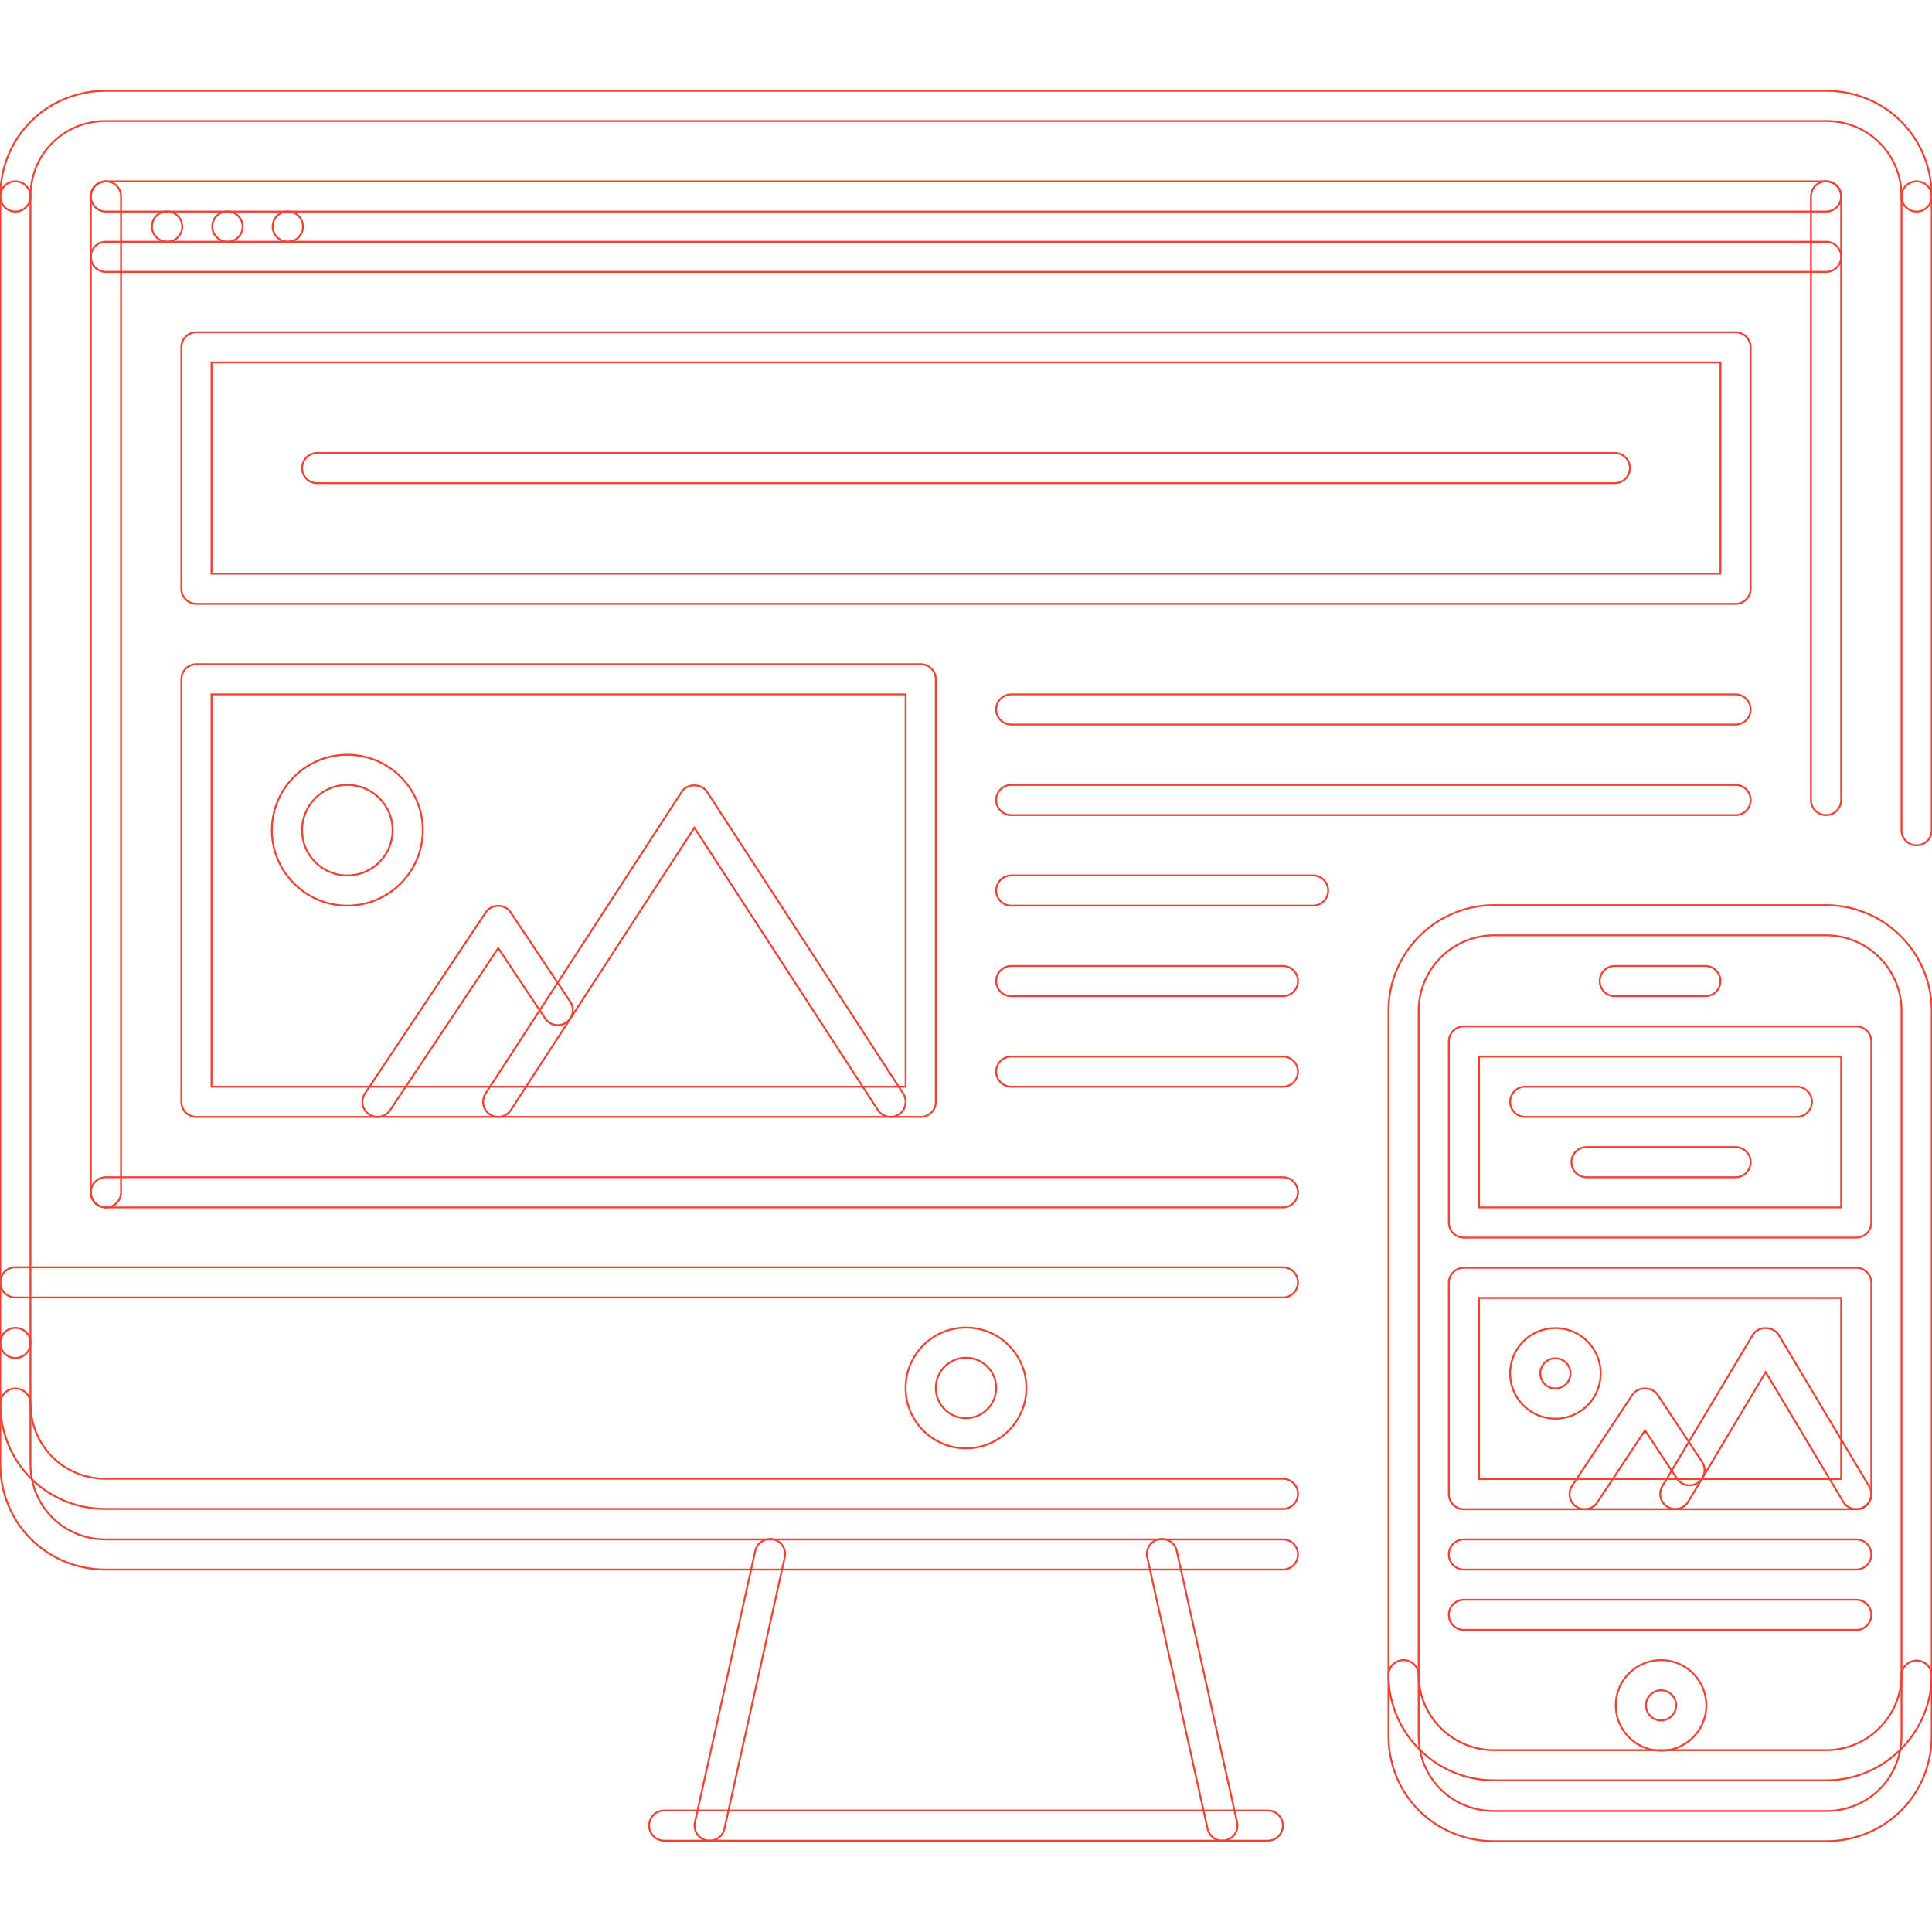 <!DOCTYPE svg PUBLIC "-//W3C//DTD SVG 1.1//EN" "http://www.w3.org/Graphics/SVG/1.1/DTD/svg11.dtd">
<!-- Uploaded to: SVG Repo, www.svgrepo.com, Transformed by: SVG Repo Mixer Tools -->
<svg width="64px" height="64px" viewBox="0 0 1024 1024" fill="#EF4335" class="icon" version="1.1" xmlns="http://www.w3.org/2000/svg" stroke="#EF4335">
<g id="SVGRepo_bgCarrier" stroke-width="0"/>
<g id="SVGRepo_tracerCarrier" stroke-linecap="round" stroke-linejoin="round"/>
<g id="SVGRepo_iconCarrier">
<path d="M88.606 128.118c-4.412 0-8.076-3.576-8.076-7.998s3.5-7.998 7.92-7.998h0.156c4.42 0 7.998 3.576 7.998 7.998s-3.578 7.998-7.998 7.998zM120.596 128.118c-4.412 0-8.076-3.576-8.076-7.998s3.5-7.998 7.92-7.998h0.156c4.42 0 7.998 3.576 7.998 7.998s-3.578 7.998-7.998 7.998zM152.586 128.118c-4.412 0-8.076-3.576-8.076-7.998s3.5-7.998 7.92-7.998h0.156c4.42 0 7.998 3.576 7.998 7.998s-3.578 7.998-7.998 7.998zM679.95 687.696H8.156a7.992 7.992 0 0 1-7.998-7.996 7.994 7.994 0 0 1 7.998-7.998h671.794a7.99 7.99 0 0 1 7.996 7.998 7.99 7.99 0 0 1-7.996 7.996zM512 767.64c-17.644 0-31.99-14.34-31.99-31.99S494.356 703.66 512 703.66c17.652 0 31.992 14.34 31.992 31.99S529.652 767.64 512 767.64z m0-47.984c-8.818 0-15.996 7.184-15.996 15.994s7.178 15.994 15.996 15.994c8.816 0 15.996-7.184 15.996-15.994s-7.18-15.994-15.996-15.994zM376.144 975.608a8.01 8.01 0 0 1-7.818-9.73l31.99-143.956c0.96-4.296 5.294-6.954 9.544-6.078a8.014 8.014 0 0 1 6.078 9.544l-31.99 143.956a8.004 8.004 0 0 1-7.804 6.264zM647.864 975.608a8 8 0 0 1-7.808-6.264l-31.988-143.956a8.01 8.01 0 0 1 6.074-9.544c4.296-0.89 8.59 1.782 9.542 6.078l31.992 143.956a8.008 8.008 0 0 1-7.812 9.73z" fill=""/>
<path d="M671.954 975.608H352.05a7.992 7.992 0 0 1-7.998-7.998 7.992 7.992 0 0 1 7.998-7.996h319.904a7.992 7.992 0 0 1 7.996 7.996 7.992 7.992 0 0 1-7.996 7.998zM967.86 943.618h-175.946c-30.864 0-55.98-25.118-55.98-55.982V535.742c0-30.866 25.118-55.982 55.98-55.982h175.946c30.868 0 55.984 25.118 55.984 55.982v351.892c0 30.866-25.118 55.984-55.984 55.984z m-175.946-447.864c-22.054 0-39.988 17.94-39.988 39.988v351.892c0 22.056 17.934 39.988 39.988 39.988h175.946c22.058 0 39.988-17.932 39.988-39.988V535.742c0-22.046-17.93-39.988-39.988-39.988h-175.946z" fill=""/>
<path d="M983.856 655.958H775.918a7.994 7.994 0 0 1-7.996-7.998v-95.97a7.992 7.992 0 0 1 7.996-7.998h207.938a7.99 7.99 0 0 1 7.996 7.998v95.97a7.992 7.992 0 0 1-7.996 7.998z m-199.938-15.998h191.942v-79.976h-191.942v79.976zM983.856 799.912H775.918a7.992 7.992 0 0 1-7.996-7.998v-111.964a7.992 7.992 0 0 1 7.996-7.998h207.938a7.99 7.99 0 0 1 7.996 7.998v111.964a7.99 7.99 0 0 1-7.996 7.998z m-199.938-15.996h191.942v-95.97h-191.942v95.97zM903.878 527.996h-47.984c-4.422 0-7.996-3.578-7.996-7.998s3.574-7.998 7.996-7.998h47.984c4.422 0 8 3.578 8 7.998s-3.578 7.998-8 7.998z" fill=""/>
<path d="M952.368 591.976h-143.958c-4.422 0-8-3.578-8-7.998s3.578-7.998 8-7.998h143.958c4.418 0 7.996 3.578 7.996 7.998s-3.578 7.998-7.996 7.998zM919.876 623.964H840.9a7.992 7.992 0 0 1-7.996-7.996 7.992 7.992 0 0 1 7.996-7.998h78.976a7.99 7.99 0 0 1 7.996 7.998 7.99 7.99 0 0 1-7.996 7.996zM880.386 927.874c-13.23 0-23.992-10.764-23.992-23.994s10.762-23.992 23.992-23.992 23.992 10.762 23.992 23.992-10.76 23.994-23.992 23.994z m0-31.992a8.012 8.012 0 0 0-7.996 7.996 8.014 8.014 0 0 0 7.996 7.998c4.406 0 8-3.592 8-7.998a8.014 8.014 0 0 0-8-7.996zM983.856 831.902H775.918c-4.418 0-7.996-3.578-7.996-7.998s3.578-7.998 7.996-7.998h207.938c4.422 0 7.996 3.578 7.996 7.998s-3.574 7.998-7.996 7.998zM983.856 863.892H775.918c-4.418 0-7.996-3.578-7.996-7.998s3.578-7.998 7.996-7.998h207.938c4.422 0 7.996 3.578 7.996 7.998s-3.574 7.998-7.996 7.998zM983.856 799.912a7.986 7.986 0 0 1-6.872-3.904l-41.114-68.762-41.114 68.762a8 8 0 0 1-13.746-8.184l47.984-80.258c2.906-4.842 10.844-4.842 13.746 0l47.988 80.258a8.006 8.006 0 0 1-2.782 10.964 8.06 8.06 0 0 1-4.09 1.124z" fill=""/>
<path d="M839.898 799.912a7.924 7.924 0 0 1-4.418-1.344 7.98 7.98 0 0 1-2.234-11.074l31.988-48.236c2.938-4.466 10.376-4.466 13.308 0l23.586 35.552a7.982 7.982 0 0 1-2.23 11.074c-3.704 2.468-8.672 1.438-11.074-2.232l-16.934-25.508-25.336 38.192a7.932 7.932 0 0 1-6.656 3.576zM472.02 591.976a8 8 0 0 1-6.716-3.64l-97.26-149.634-97.258 149.634a8.01 8.01 0 0 1-11.068 2.36 8.016 8.016 0 0 1-2.35-11.074l103.968-159.952c2.954-4.546 10.466-4.546 13.418 0l103.968 159.952a8.016 8.016 0 0 1-2.352 11.074 7.948 7.948 0 0 1-4.35 1.28z" fill=""/>
<path d="M200.088 591.976a7.994 7.994 0 0 1-6.646-12.434l63.98-95.87a8 8 0 0 1 13.308 0l31.522 47.244a7.994 7.994 0 0 1-2.218 11.09c-3.67 2.422-8.646 1.454-11.09-2.216l-24.868-37.27-57.326 85.896a8 8 0 0 1-6.662 3.56zM824.406 751.926c-13.23 0-23.996-10.762-23.996-23.992s10.766-23.992 23.996-23.992 23.992 10.762 23.992 23.992-10.762 23.992-23.992 23.992z m0-31.988c-4.406 0-8 3.592-8 7.996a8.014 8.014 0 0 0 8 7.998 8.014 8.014 0 0 0 7.996-7.998 8.012 8.012 0 0 0-7.996-7.996zM184.1 480.01c-22.048 0-39.988-17.94-39.988-39.988 0-22.046 17.94-39.986 39.988-39.986s39.988 17.94 39.988 39.986c0 22.048-17.94 39.988-39.988 39.988z m0-63.98c-13.23 0-23.992 10.762-23.992 23.992s10.762 23.994 23.992 23.994 23.992-10.762 23.992-23.994c0-13.23-10.76-23.992-23.992-23.992zM967.86 144.114H56.14a7.994 7.994 0 0 1-7.998-7.998 7.994 7.994 0 0 1 7.998-7.998h911.72c4.422 0 8 3.578 8 7.998a7.994 7.994 0 0 1-8 7.998zM919.876 320.058H104.124a7.994 7.994 0 0 1-7.998-7.998V184.1a7.994 7.994 0 0 1 7.998-7.998h815.75a7.99 7.99 0 0 1 7.996 7.998v127.96a7.988 7.988 0 0 1-7.994 7.998z m-807.754-15.994h799.756V192.098H112.122v111.966z" fill=""/>
<path d="M488.006 591.976H104.124a7.994 7.994 0 0 1-7.998-7.998V360.046a7.994 7.994 0 0 1 7.998-7.998h383.882a7.994 7.994 0 0 1 7.998 7.998v223.932a7.994 7.994 0 0 1-7.998 7.998zM112.122 575.98h367.888V368.044H112.122V575.98zM919.876 432.024H535.992a7.994 7.994 0 0 1-7.996-7.998 7.994 7.994 0 0 1 7.996-7.998h383.882a7.992 7.992 0 0 1 7.996 7.998 7.988 7.988 0 0 1-7.994 7.998zM919.876 384.04H535.992c-4.418 0-7.996-3.576-7.996-7.998s3.578-7.998 7.996-7.998h383.882c4.422 0 7.996 3.576 7.996 7.998s-3.574 7.998-7.994 7.998zM695.946 480.01h-159.954a7.992 7.992 0 0 1-7.996-7.998 7.994 7.994 0 0 1 7.996-7.998h159.954a7.994 7.994 0 0 1 7.996 7.998 7.992 7.992 0 0 1-7.996 7.998zM679.95 527.996h-143.958c-4.418 0-7.996-3.578-7.996-7.998s3.578-7.998 7.996-7.998h143.958c4.422 0 7.996 3.578 7.996 7.998s-3.574 7.998-7.996 7.998zM679.95 575.98h-143.958c-4.418 0-7.996-3.578-7.996-7.998s3.578-7.998 7.996-7.998h143.958c4.422 0 7.996 3.578 7.996 7.998s-3.574 7.998-7.996 7.998zM1015.848 112.124c-4.422 0-8-3.578-8-7.998 0-22.422-17.554-39.988-39.988-39.988H56.14c-22.422 0-39.988 17.566-39.988 39.988a7.994 7.994 0 0 1-7.998 7.998 7.994 7.994 0 0 1-7.998-7.998c0-31.388 24.594-55.982 55.982-55.982h911.72c31.398 0 55.984 24.594 55.984 55.982a7.99 7.99 0 0 1-7.994 7.998zM679.95 831.902H56.14c-31.388 0-55.982-24.586-55.982-55.984v-31.988a7.994 7.994 0 0 1 7.998-7.998 7.994 7.994 0 0 1 7.998 7.998v31.988c0 22.432 17.566 39.988 39.988 39.988h623.81c4.422 0 7.996 3.578 7.996 7.998s-3.576 7.998-7.998 7.998z" fill=""/>
<path d="M679.95 799.772H56.14c-31.388 0-55.982-24.602-55.982-55.982V711.8a7.994 7.994 0 0 1 7.998-7.998 7.994 7.994 0 0 1 7.998 7.998v31.99c0 22.414 17.566 39.988 39.988 39.988h623.81a7.99 7.99 0 0 1 7.996 7.996 7.994 7.994 0 0 1-7.998 7.998z" fill=""/>
<path d="M8.156 719.796a7.994 7.994 0 0 1-7.998-7.998V104.124a7.994 7.994 0 0 1 7.998-7.998 7.994 7.994 0 0 1 7.998 7.998v607.674a7.996 7.996 0 0 1-7.998 7.998zM1015.848 448.02c-4.422 0-8-3.576-8-7.998V104.124a7.994 7.994 0 0 1 8-7.998 7.994 7.994 0 0 1 7.996 7.998V440.02c0 4.424-3.578 8-7.996 8zM967.86 112.124H56.14a7.994 7.994 0 0 1-7.998-7.998 7.994 7.994 0 0 1 7.998-7.998h911.72c4.422 0 8 3.578 8 7.998a7.994 7.994 0 0 1-8 7.998zM679.95 639.96H56.14c-4.42 0-7.998-3.578-7.998-7.998s3.578-7.998 7.998-7.998h623.81c4.422 0 7.996 3.578 7.996 7.998s-3.574 7.998-7.996 7.998z" fill=""/>
<path d="M56.14 639.96a7.994 7.994 0 0 1-7.998-7.998V104.124a7.994 7.994 0 0 1 7.998-7.998 7.994 7.994 0 0 1 7.998 7.998v527.838a7.994 7.994 0 0 1-7.998 7.998zM967.86 432.024a7.994 7.994 0 0 1-7.996-7.998V104.124a7.994 7.994 0 0 1 7.996-7.998c4.422 0 8 3.578 8 7.998v319.902a7.994 7.994 0 0 1-8 7.998zM967.86 975.858h-175.946c-31.394 0-55.98-24.586-55.98-55.982v-31.99c0-4.42 3.574-7.998 7.996-7.998s7.996 3.578 7.996 7.998v31.99c0 22.43 17.558 39.988 39.988 39.988h175.946c22.434 0 39.988-17.558 39.988-39.988v-31.74a7.994 7.994 0 0 1 8-7.998 7.994 7.994 0 0 1 7.996 7.998v31.74c0 31.396-24.586 55.982-55.984 55.982z" fill=""/>
<path d="M855.894 256.078H168.106c-4.42 0-7.998-3.576-7.998-7.998s3.576-7.998 7.998-7.998h687.79c4.422 0 7.996 3.576 7.996 7.998s-3.576 7.998-7.998 7.998z" fill=""/>
</g>
</svg>